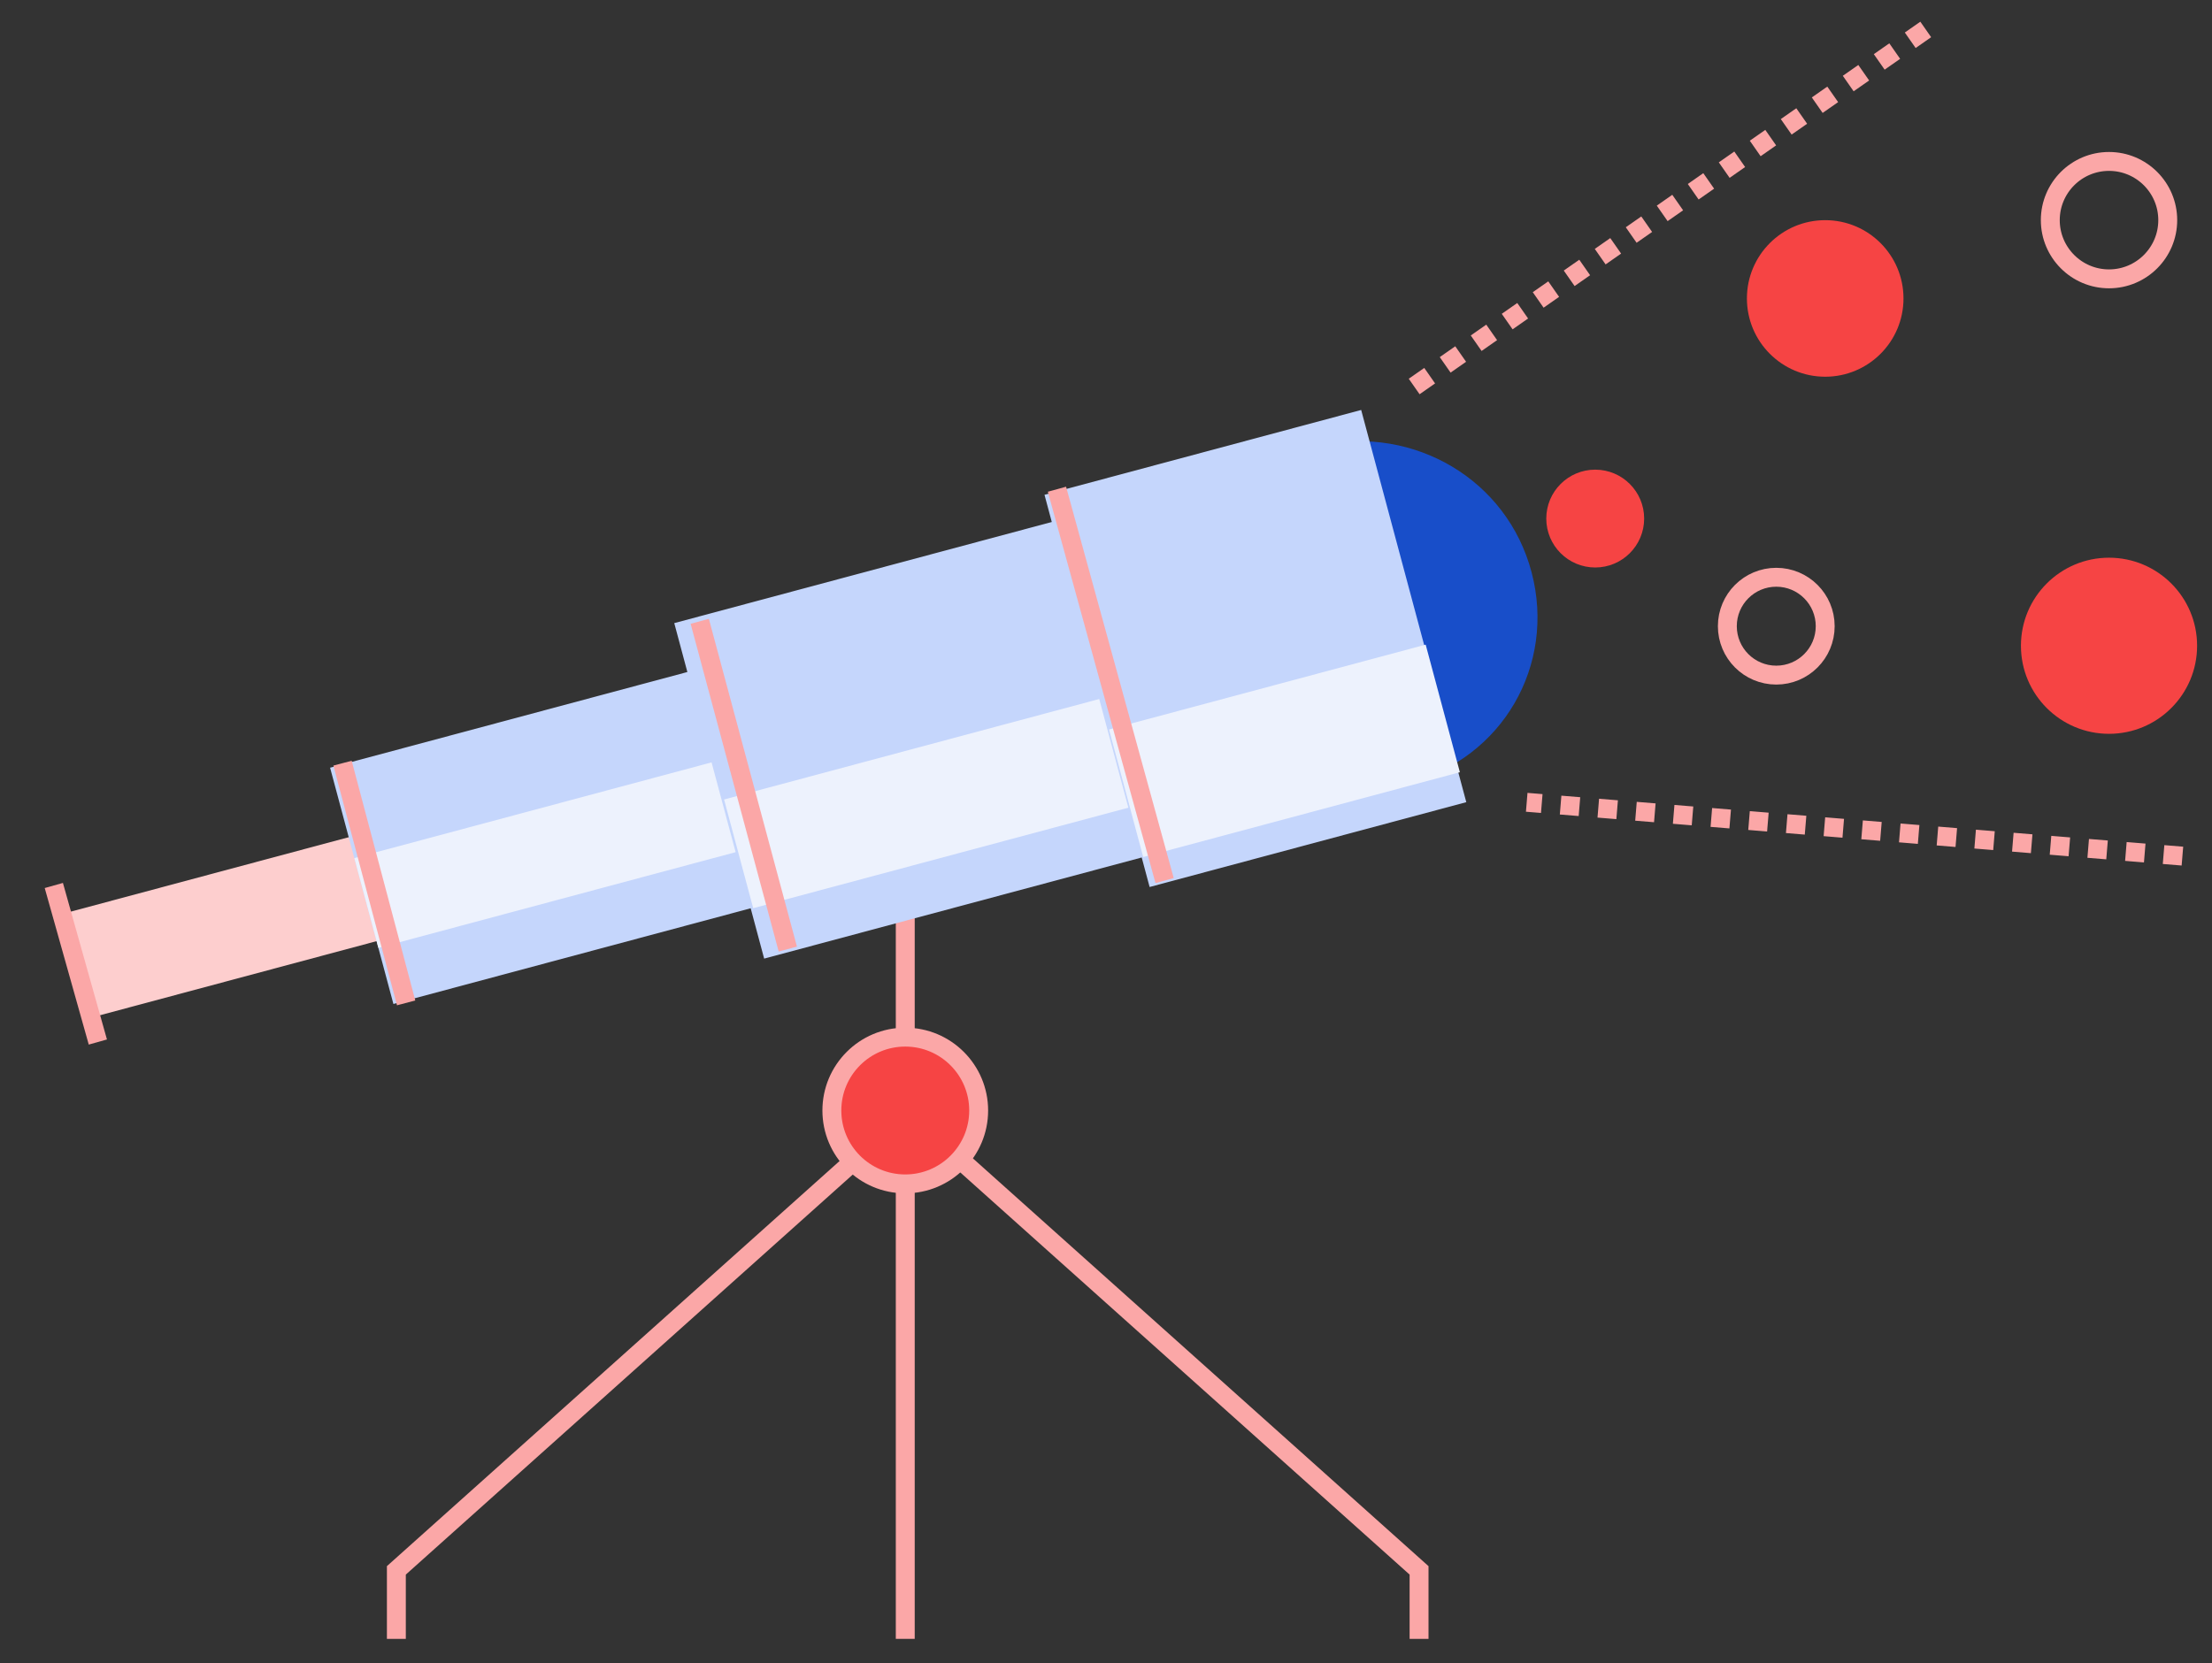 <svg width="117" height="88" viewBox="0 0 117 88" fill="none" xmlns="http://www.w3.org/2000/svg">
<rect x="0" y="0" width="117" height="88" fill="#333333" stroke="none"/>
<g clip-path="url(#clip0_4525_135341)">
<path d="M47.882 47.107V86.707" stroke="#FBA7A7" stroke-miterlimit="10"/>
<path d="M20.965 86.707V83.083L48.141 58.754" stroke="#FBA7A7" stroke-miterlimit="10"/>
<path d="M75.059 86.707V83.083L47.882 58.754" stroke="#FBA7A7" stroke-miterlimit="10"/>
<path d="M23.526 42.932L3.276 48.357L4.75 53.857L25 48.432L23.526 42.932Z" fill="#FDCECE"/>
<path d="M81.012 30.283C82.306 35.2 79.459 40.118 74.541 41.412C69.624 42.706 64.965 25.106 69.882 23.553C74.8 22.518 79.718 25.365 81.012 30.283Z" fill="#184EC9"/>
<path d="M111.553 14.753C113.268 14.753 114.659 13.362 114.659 11.647C114.659 9.932 113.268 8.541 111.553 8.541C109.838 8.541 108.447 9.932 108.447 11.647C108.447 13.362 109.838 14.753 111.553 14.753Z" stroke="#FBA7A7" stroke-miterlimit="10"/>
<path d="M93.953 35.718C95.382 35.718 96.541 34.559 96.541 33.129C96.541 31.7 95.382 30.541 93.953 30.541C92.523 30.541 91.365 31.7 91.365 33.129C91.365 34.559 92.523 35.718 93.953 35.718Z" stroke="#FBA7A7" stroke-miterlimit="10"/>
<path d="M84.376 30.024C85.806 30.024 86.965 28.865 86.965 27.436C86.965 26.006 85.806 24.848 84.376 24.848C82.947 24.848 81.788 26.006 81.788 27.436C81.788 28.865 82.947 30.024 84.376 30.024Z" fill="#F64444"/>
<path d="M96.541 19.931C98.828 19.931 100.682 18.077 100.682 15.79C100.682 13.502 98.828 11.648 96.541 11.648C94.254 11.648 92.4 13.502 92.4 15.79C92.4 18.077 94.254 19.931 96.541 19.931Z" fill="#F64444"/>
<path d="M111.553 38.824C114.126 38.824 116.212 36.738 116.212 34.165C116.212 31.592 114.126 29.506 111.553 29.506C108.98 29.506 106.894 31.592 106.894 34.165C106.894 36.738 108.98 38.824 111.553 38.824Z" fill="#F64444"/>
<path d="M46.46 32.847L17.46 40.617L20.809 53.117L49.809 45.347L46.46 32.847Z" fill="#C5D6FC"/>
<path d="M47.74 37.628L18.741 45.398L20.014 50.148L49.013 42.378L47.74 37.628Z" fill="#EDF2FD"/>
<path d="M64.663 25.197L35.664 32.967L40.419 50.717L69.419 42.947L64.663 25.197Z" fill="#C5D6FC"/>
<path d="M67.299 34.529L38.299 42.299L39.839 48.049L68.839 40.279L67.299 34.529Z" fill="#EDF2FD"/>
<path d="M71.997 21.69L55.247 26.178L60.807 46.928L77.557 42.44L71.997 21.69Z" fill="#C5D6FC"/>
<path d="M75.409 34.106L58.66 38.594L60.468 45.344L77.218 40.856L75.409 34.106Z" fill="#EDF2FD"/>
<path d="M2.847 46.848L5.176 55.13" stroke="#FBA7A7" stroke-miterlimit="10"/>
<path d="M18.118 40.377L21.482 53.059" stroke="#FBA7A7" stroke-miterlimit="10"/>
<path d="M37.012 32.871L41.67 50.212" stroke="#FBA7A7" stroke-miterlimit="10"/>
<path d="M55.906 25.883L61.6 46.589" stroke="#FBA7A7" stroke-miterlimit="10"/>
<path d="M47.882 62.636C50.026 62.636 51.765 60.898 51.765 58.753C51.765 56.609 50.026 54.871 47.882 54.871C45.738 54.871 44 56.609 44 58.753C44 60.898 45.738 62.636 47.882 62.636Z" fill="#F64444"/>
<path d="M47.882 62.636C50.026 62.636 51.765 60.898 51.765 58.753C51.765 56.609 50.026 54.871 47.882 54.871C45.738 54.871 44 56.609 44 58.753C44 60.898 45.738 62.636 47.882 62.636Z" stroke="#FBA7A7" stroke-miterlimit="10"/>
<path d="M115.435 45.294L80.753 42.447" stroke="#FBA7A7" stroke-miterlimit="10" stroke-dasharray="1 1"/>
<path d="M74.8 20.448L102.235 1.295" stroke="#FBA7A7" stroke-miterlimit="10" stroke-dasharray="1 1"/>
</g>
<defs>
<clipPath id="clip0_4525_135341">
<rect width="116.471" height="88" fill="white"/>
</clipPath>
</defs>
</svg>
